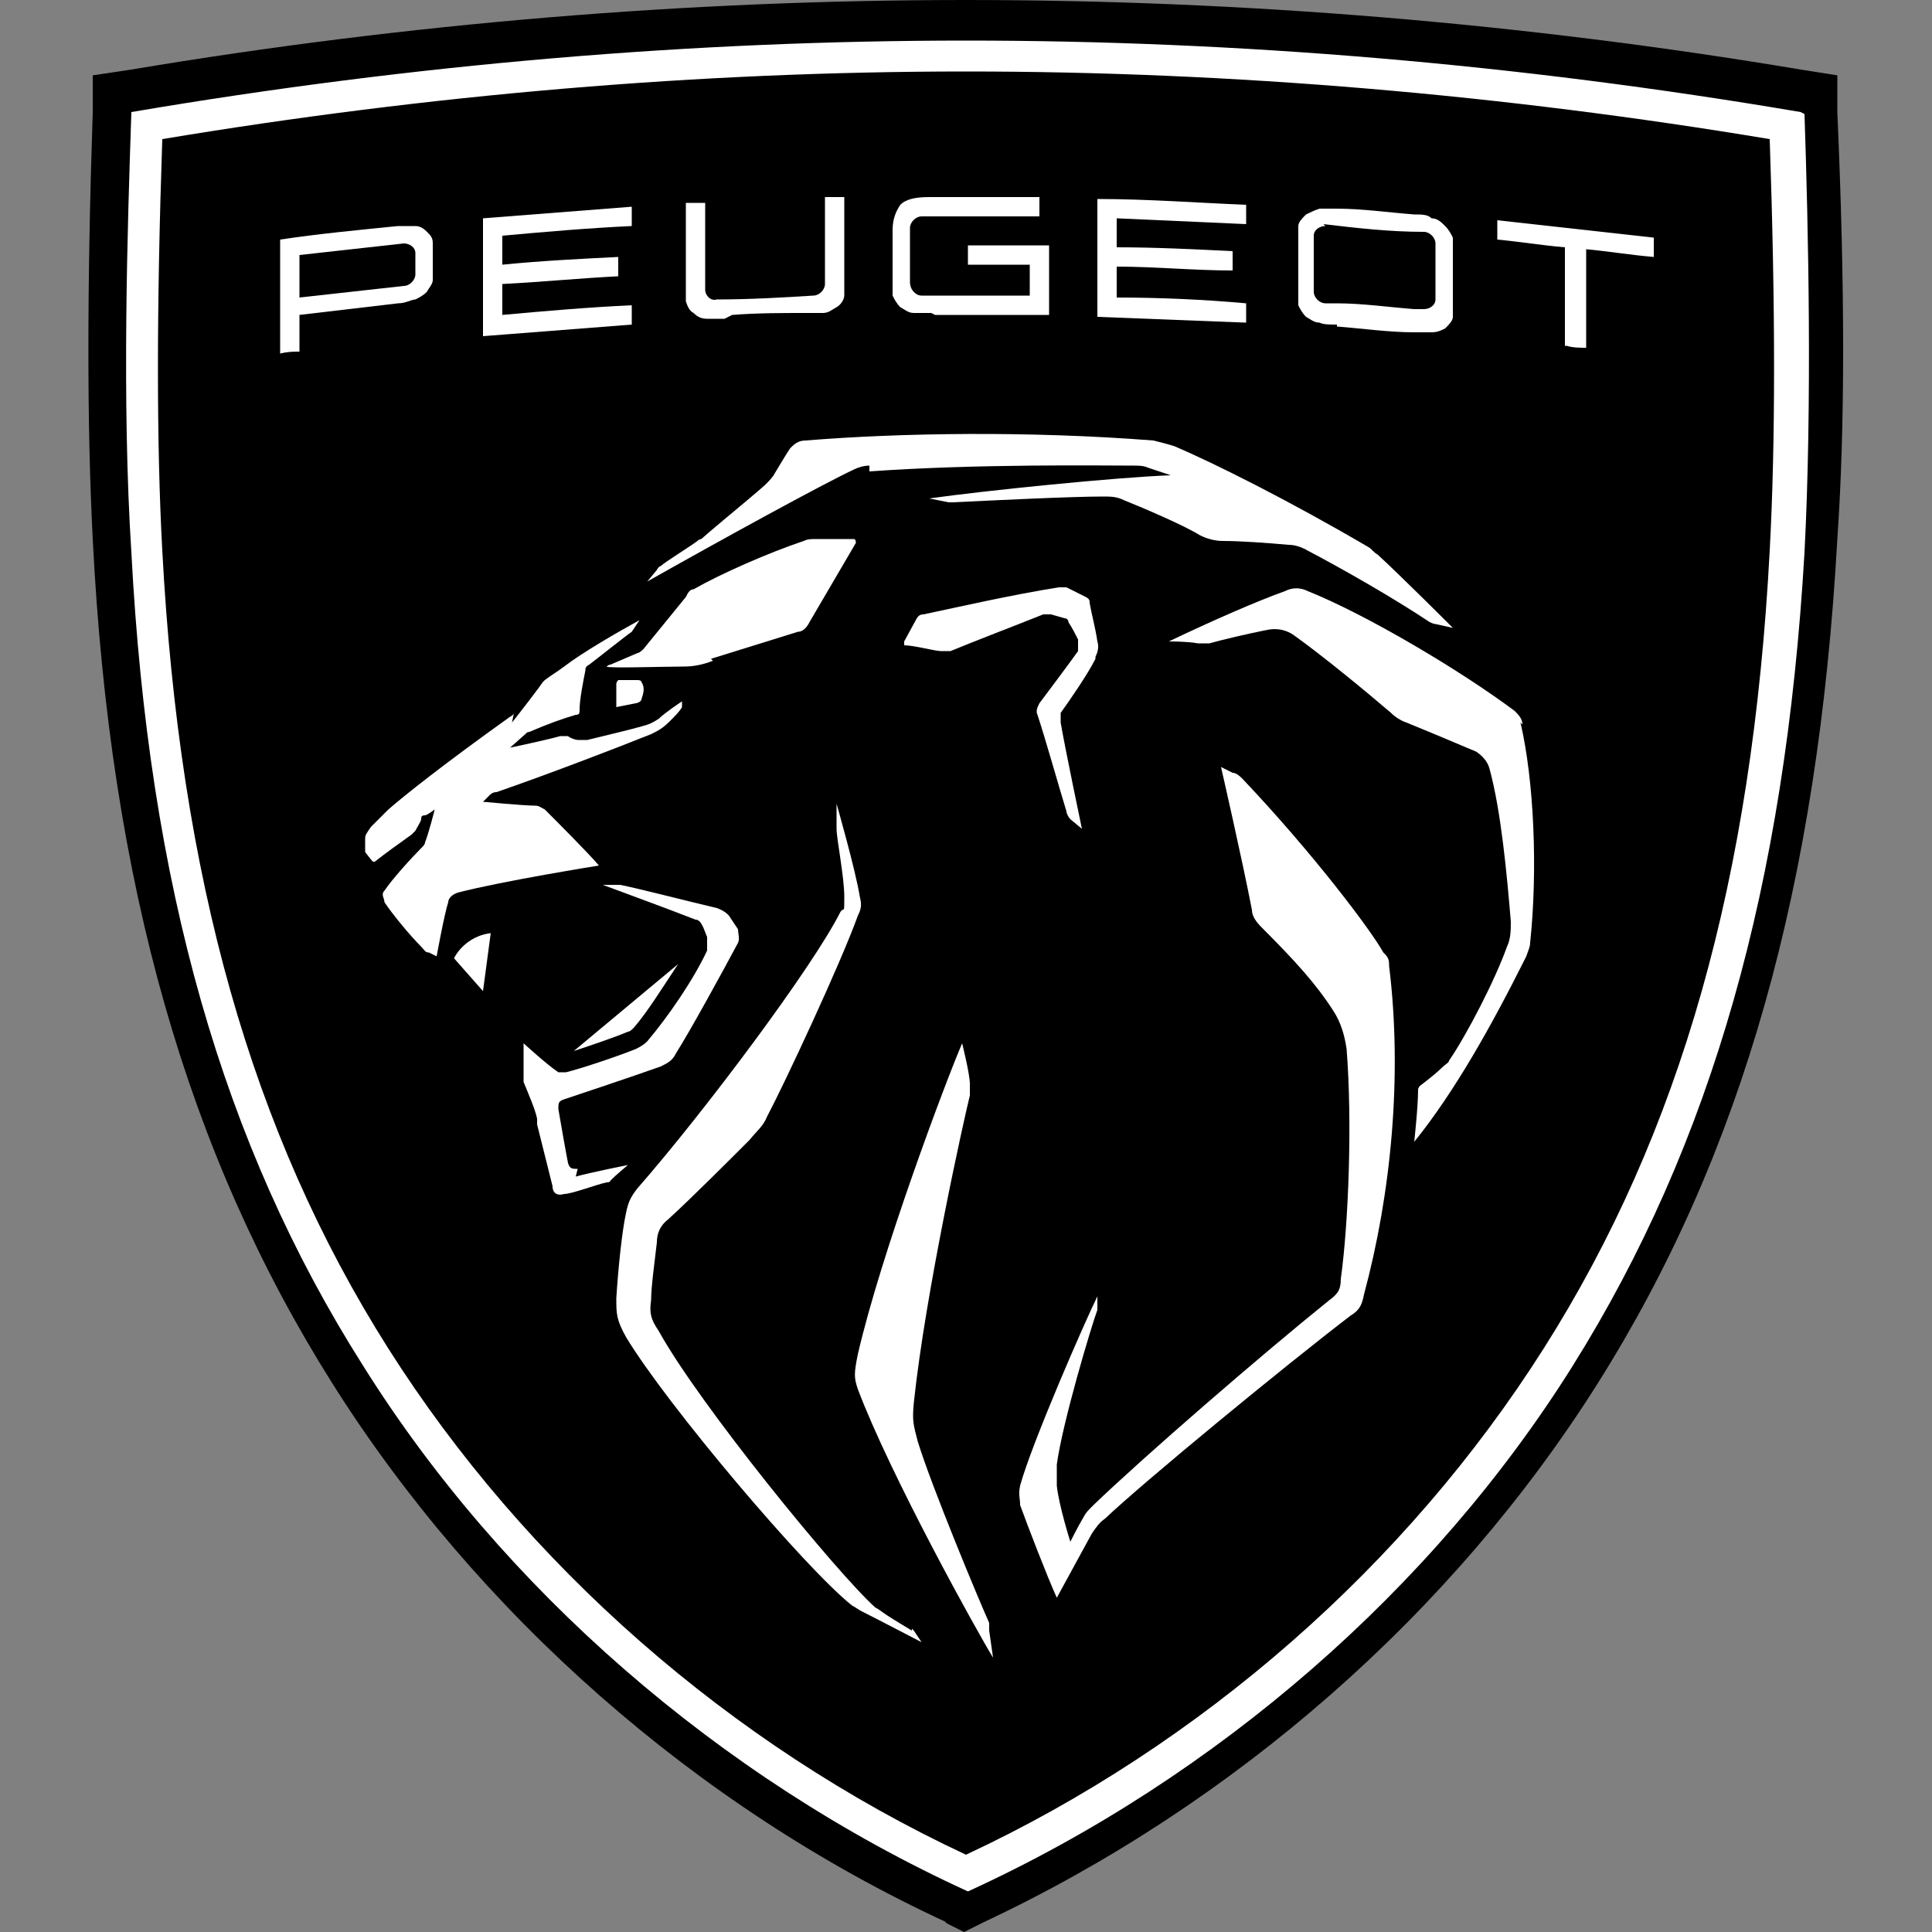 <svg xmlns="http://www.w3.org/2000/svg" id="Livello_1" viewBox="0 0 100 100"><rect x="0" y="0" width="100" height="100" fill="#808080" stroke="none"/><defs><style>      .st0 {        fill: #fff;      }    </style></defs><path d="M49,99.5c-13-6-24.3-16-31.8-27.9-7.5-11.9-11.5-25.8-12.4-43.7-.3-5.8-.3-13,0-22.1v-1.9c0,0,2-.3,2-.3C21.1,1.2,35.7,0,50,0s28.9,1.2,43.2,3.6l1.9.3v1.9c.4,9.1.4,16.3,0,22.1-1,17.9-4.9,31.8-12.4,43.7-7.5,11.9-18.8,21.8-31.8,27.9l-1,.5-1-.5Z"></path><g><g><path class="st0" d="M29.9,60.5c-.3,0-.4,0-.5-.3-.1-.5-.4-2.2-.5-2.8,0-.3,0-.4.3-.5,1.2-.4,3.3-1.1,5-1.7.4-.2.6-.3.8-.7.7-1.1,2.4-4.2,3.2-5.7.1-.2,0-.5,0-.7l-.4-.6c-.1-.2-.4-.4-.7-.5-1.7-.4-4-1-5-1.2-.2,0-.5,0-.7,0h-.2c1.6.6,3,1.1,4.8,1.8.2,0,.3.2.4.4l.2.5c0,.2,0,.4,0,.7-.7,1.5-2,3.4-3.1,4.7-.2.2-.4.3-.6.4-1,.4-2.8,1-3.6,1.2-.2,0-.2,0-.4,0-.6-.4-1.8-1.5-1.8-1.5,0,0,0,1.2,0,1.8s0,.1,0,.2c.2.5.6,1.4.7,1.9,0,.1,0,.2,0,.3.2.8.8,3.2.8,3.2,0,.4.3.5.6.4.4,0,1.7-.5,2.2-.6,0,0,.2,0,.2-.1.3-.3.9-.8.9-.8,0,0-2,.4-2.7.6Z"></path><path class="st0" d="M32.8,53.2c.7-.8,1.5-2.1,2.3-3.3l-5.4,4.5c.9-.3,2.1-.7,2.8-1,.1,0,.2-.1.3-.2Z"></path><path class="st0" d="M33,35.2h-1c0,0-.1.1-.1.2v1.2c0,0,0,0,0,0l1-.2c.1,0,.3-.1.3-.2.1-.3.2-.6,0-.9,0,0,0-.1-.2-.1Z"></path><path class="st0" d="M23.5,49.6l1.5,1.7.4-3c-.9.1-1.6.7-1.9,1.3Z"></path><path class="st0" d="M71.6,49.3c-.6-1.1-3.6-5.1-7.3-9-.1-.1-.3-.3-.5-.3l-.6-.3s1.1,4.8,1.6,7.4c0,.3.2.6.5.9,1.7,1.7,2.8,2.9,3.7,4.3.4.6.6,1.3.7,2,.3,3.8.1,9-.3,11.9,0,.6-.2.8-.6,1.1-3.6,2.9-9.6,8.1-12.2,10.6-.3.3-.4.4-.5.6-.3.5-.7,1.3-.7,1.3,0,0-.6-1.9-.7-2.9,0-.5,0-.6,0-1.1.3-2.2,1.8-7.2,2.1-8,0,0,0-.1,0-.2v-.5c-.6,1.2-3.4,7.6-4,9.8-.1.5,0,.6,0,1,.4,1.1,1.4,3.7,1.9,4.8,0,0,1.2-2.2,1.8-3.3.2-.3.4-.6.7-.8,2-1.9,9.3-7.9,12.7-10.5.5-.3.6-.6.7-1.1,1.4-5.2,2-11.3,1.3-17,0-.2,0-.4-.2-.6Z"></path><path class="st0" d="M56.7,34c.1-.2.2-.5.1-.8-.1-.7-.3-1.4-.4-2,0-.1,0-.2-.2-.3l-1-.5c-.1,0-.3,0-.4,0-2.5.4-5.1,1-7,1.4-.2,0-.3.1-.4.3l-.6,1.1c0,0,0,.2,0,.2.5,0,1.6.3,1.9.3.2,0,.3,0,.5,0,1.2-.5,3.3-1.3,4.8-1.9.1,0,.2,0,.4,0l.7.2c0,0,.2,0,.2.2.2.3.4.7.5.9,0,.2,0,.4,0,.6-.5.7-1.4,1.9-2,2.7-.1.2-.2.4-.1.6.4,1.2,1.1,3.7,1.5,5,0,.1.1.3.2.4l.6.5s-.9-4.3-1.1-5.5c0-.2,0-.4,0-.5.5-.7,1.4-2,1.8-2.8Z"></path><path class="st0" d="M78.8,37.5c0-.3-.2-.5-.4-.7-2.8-2.1-7.7-5-10.7-6.2-.4-.2-.8-.2-1.2,0-1.4.5-3.7,1.5-6,2.6,0,0,1,0,1.5.1.3,0,.3,0,.6,0,.7-.2,2-.5,3-.7.5-.1,1,0,1.4.3,1.4,1,3.6,2.8,5,4,.2.2.5.4.8.5,2.2.9,3.1,1.3,3.6,1.5.3.2.6.5.7.9.6,2.2.9,5.5,1.1,7.9,0,.4,0,.9-.2,1.3-.6,1.7-2.1,4.6-3,5.9,0,.1-.2.2-.3.3-.3.3-.8.7-1.2,1,0,0-.1.1-.1.2,0,.9-.2,2.7-.2,2.7,2.1-2.6,4-6,5.8-9.6.1-.3.2-.5.2-.7.4-3.8.2-8.4-.5-11.4Z"></path><path class="st0" d="M51.2,84c-.5-1.1-3-7.1-3.7-9.4-.2-.8-.3-1-.2-2,.6-5.7,2.6-14.7,2.9-15.9,0-.3,0-.3,0-.6,0-.5-.4-2.1-.4-2.1-.9,2.1-4.2,10.9-5.4,16.1-.2,1-.2,1.2,0,1.8,1.7,4.5,6.2,12.6,7,13.9l-.2-1.4c0-.1,0-.2,0-.4Z"></path><path class="st0" d="M47.2,84.4s-1-.6-1.3-.8-.4-.3-.6-.4c-2-1.8-9.1-10.5-11.2-14.3-.4-.6-.5-.9-.4-1.6,0-.7.2-2.1.3-3,0-.5.2-.9.6-1.2,1.2-1.1,3.1-3,4.2-4.1.4-.5.7-.7.9-1.2.9-1.7,3.8-7.9,4.7-10.4.2-.4.2-.6.1-1-.2-1.3-1.2-4.8-1.2-4.8v1.1c0,0,0,.2,0,.2,0,.5.4,2.5.4,3.5s0,.5-.2.8c-1.4,2.8-7,10.3-10.5,14.3-.4.5-.5.8-.6,1.3-.2.9-.4,2.8-.5,4.4,0,.8,0,1.1.5,2,2.1,3.5,9.3,12,11.7,13.9.2.1.3.2.5.3.8.4,3.1,1.6,3.1,1.6l-.4-.6c0,0,0,0-.1-.1Z"></path><path class="st0" d="M36.8,34.1l4.5-1.4c.3,0,.5-.3.6-.5l2.4-4.1c0,0,0-.2-.1-.2h-2c-.2,0-.4,0-.6.1-1.8.6-4.3,1.7-5.7,2.5-.2,0-.3.2-.4.4l-2.2,2.7c0,0-.2.2-.3.2l-1.4.6c0,0-.1,0-.2.1h0c0,.1,3,0,4,0,.5,0,1-.1,1.5-.3Z"></path><path class="st0" d="M45,24.4c5.6-.4,12.1-.3,13.7-.3.2,0,.5,0,.7.1l1.2.4c-2.8.1-9.7.8-12.5,1.2l1,.2c0,0,.1,0,.2,0,2.1-.1,6.1-.3,7.8-.3.4,0,.7,0,1.1.2,1,.4,3.1,1.3,3.9,1.8.4.2.8.3,1.2.3.9,0,2.3.1,3.4.2.3,0,.6.1.8.2,2.1,1.1,4.7,2.6,6.5,3.8,0,0,.2.1.3.1l.9.2s-2.8-2.8-3.9-3.8c-.2-.1-.3-.3-.5-.4-4.1-2.4-7.9-4.3-10-5.2-.3-.1-.7-.2-1.1-.3-6.4-.5-13.1-.4-18,0-.4,0-.6.2-.8.4-.2.3-.5.8-.8,1.3-.1.2-.3.4-.5.6-.9.8-2.4,2-3.3,2.8,0,0-.1,0-.2.1-.4.3-1.7,1.1-1.9,1.3,0,0-.1,0-.2.2,0,0-.5.6-.5.6,3.9-2.2,9-5,10.7-5.8.2-.1.5-.2.8-.2Z"></path><path class="st0" d="M26.6,36.9c0,0,0,.1-.2.2-3.5,2.5-5.5,4.1-6.3,4.8-.3.3-.6.6-.9.9-.2.3-.3.4-.3.6,0,.2,0,.4,0,.5s0,.1,0,.2c0,0,.3.4.4.5,0,0,0,0,.1,0,.5-.4,1.2-.9,1.9-1.4,0,0,.1-.1.2-.2.1-.2.3-.5.3-.6,0-.1,0-.2.2-.2.1,0,.5-.3.5-.3,0,0-.3,1.2-.5,1.7,0,.1-.1.2-.2.3-.5.5-1.5,1.6-1.9,2.2-.2.2,0,.4,0,.6.4.6,1.3,1.7,1.9,2.3.2.2.2.3.4.3.2.1.4.2.4.2,0,0,.4-2.2.6-2.8,0-.2.2-.4.5-.5,2.3-.6,7.3-1.4,7.3-1.4-.5-.6-2.3-2.4-2.8-2.9-.2-.1-.3-.2-.5-.2-.6,0-2.7-.2-2.7-.2,0,0,.2-.2.3-.3.1-.1.2-.2.4-.2,2.6-.9,6-2.2,8-3,.4-.2.6-.3,1-.7.2-.2.5-.5.6-.7,0,0,0,0,0-.1,0,0,0-.2,0-.2,0,0-.9.6-1.2.9-.3.2-.5.3-.9.4-.7.2-2,.5-2.8.7-.2,0-.3,0-.5,0-.1,0-.4-.1-.5-.2-.2,0-.2,0-.4,0-.7.2-2.6.6-2.6.6,0,0,.9-.8.9-.8,0,0,.1,0,.3-.1.7-.3,1.5-.6,2.2-.8.2,0,.2-.1.2-.3,0-.5.2-1.5.3-2,0-.1,0-.2.2-.3.4-.3,1.9-1.5,2.2-1.7h0c0,0,.4-.6.4-.6-1.1.6-3,1.7-3.9,2.4-.4.3-.6.4-1,.7,0,0,0,0-.1.1-.2.3-1.2,1.6-1.6,2.1Z"></path></g><g><path class="st0" d="M25,17.3v-6c2.6-.2,5.1-.4,7.7-.6v1c-2.2.1-4.5.3-6.7.5v1.5c2-.2,4-.3,6-.4v1c-2,.1-4,.3-6,.4v1.6c2.2-.2,4.5-.4,6.7-.5v1c-2.6.2-5.1.4-7.7.6Z"></path><path class="st0" d="M14.5,18.4v-6c2-.3,4.1-.5,6.1-.7.4,0,.6,0,.9,0,.3,0,.5.2.6.3.2.2.3.3.3.6,0,.2,0,.4,0,.6v.7c0,.2,0,.4,0,.6,0,.2-.2.4-.3.6-.2.2-.4.3-.6.4-.2,0-.5.2-.9.2-1.7.2-3.4.4-5.1.6v1.9c-.3,0-.6,0-1,.1ZM15.5,15.4c1.8-.2,3.6-.4,5.4-.6.3,0,.6-.3.6-.6v-1.1c0-.3-.3-.5-.6-.5-1.8.2-3.6.4-5.4.6v2.2Z"></path><path class="st0" d="M69.2,16.8c-.4,0-.7,0-.9-.1-.3,0-.5-.2-.7-.3-.2-.2-.3-.4-.4-.6,0-.2,0-.4,0-.7v-2.7c0-.3,0-.5,0-.7,0-.2.2-.4.4-.6.2-.1.4-.2.7-.3.3,0,.6,0,.9,0,1.3,0,2.7.2,4,.3.4,0,.7,0,.9.2.3,0,.5.2.7.4.2.2.3.4.4.6,0,.2,0,.4,0,.7v2.7c0,.3,0,.5,0,.7,0,.2-.2.4-.4.6-.2.1-.4.2-.7.2-.3,0-.6,0-.9,0-1.3,0-2.7-.2-4-.3ZM68.6,11.7c-.3,0-.6.2-.6.5v2.9c0,.3.3.6.6.6.2,0,.3,0,.5,0h.1c1.3,0,2.7.2,4,.3h0c.2,0,.4,0,.5,0,.3,0,.6-.2.6-.5v-2.9c0-.3-.3-.6-.6-.6-1.8,0-3.5-.2-5.2-.4Z"></path><path class="st0" d="M81,17.9v-5.1c-1.2-.1-2.4-.3-3.5-.4v-1c2.7.3,5.4.6,8.1.9v1c-1.2-.1-2.4-.3-3.5-.4v5.1c-.3,0-.7,0-1-.1Z"></path><path class="st0" d="M56.8,16.3v-6c2.6,0,5.2.2,7.7.3v1c-2.2-.1-4.5-.2-6.7-.3v1.5c2,0,4,.1,6,.2v1c-2,0-4-.2-6-.2v1.6c2.2,0,4.5.1,6.7.3v1c-2.6-.1-5.1-.2-7.7-.3Z"></path><path class="st0" d="M48.2,16.2c-.4,0-.7,0-.9,0-.3,0-.5-.2-.7-.3-.2-.2-.3-.4-.4-.6,0-.2,0-.4,0-.7v-2.7c0-.6.2-1,.4-1.3.3-.3.8-.4,1.5-.4,1.9,0,3.8,0,5.7,0v1c-2,0-4.1,0-6.1,0-.3,0-.6.3-.6.6v2.8h0c0,.4.3.7.6.7h.6c1.7,0,3.3,0,5,0v-1.6c-1.1,0-2.1,0-3.2,0v-1c1.4,0,2.8,0,4.2,0v3.6c-2,0-4,0-5.9,0Z"></path><path class="st0" d="M37.5,16.5c-.4,0-.7,0-.9,0-.3,0-.5-.1-.7-.3-.2-.1-.3-.3-.4-.6,0-.2,0-.4,0-.7v-4.4c.3,0,.7,0,1,0v4.5c0,.3.3.6.6.5,1.7,0,3.4-.1,5-.2.3,0,.6-.3.6-.6v-4.5c.3,0,.7,0,1,0v4.4c0,.3,0,.5,0,.7,0,.2-.2.5-.4.6-.2.1-.4.3-.7.3-.3,0-.6,0-.9,0-1.3,0-2.5,0-3.8.1Z"></path></g><path class="st0" d="M93.2,5.8c-14.7-2.5-29.2-3.7-43.2-3.7S21.5,3.3,6.8,5.8c-.2,5.9-.5,15,0,22.8.9,17.2,4.7,30.6,12,42.1,7.2,11.5,18.4,21.3,31.3,27.2,12.9-5.9,24.1-15.7,31.3-27.2,7.2-11.5,11-24.9,12-42.1.4-7.7.2-16.8,0-22.7ZM91.6,28.5c-.9,17-4.6,30.1-11.7,41.3-7.1,11.2-17.7,20.5-29.9,26.2-12.2-5.7-22.8-15-29.9-26.2-7.1-11.2-10.8-24.4-11.7-41.3-.3-5.5-.3-12.5,0-21.3,13.8-2.3,27.8-3.5,41.6-3.5s27.8,1.2,41.6,3.5c.3,8.8.3,15.7,0,21.3Z"></path></g></svg>
